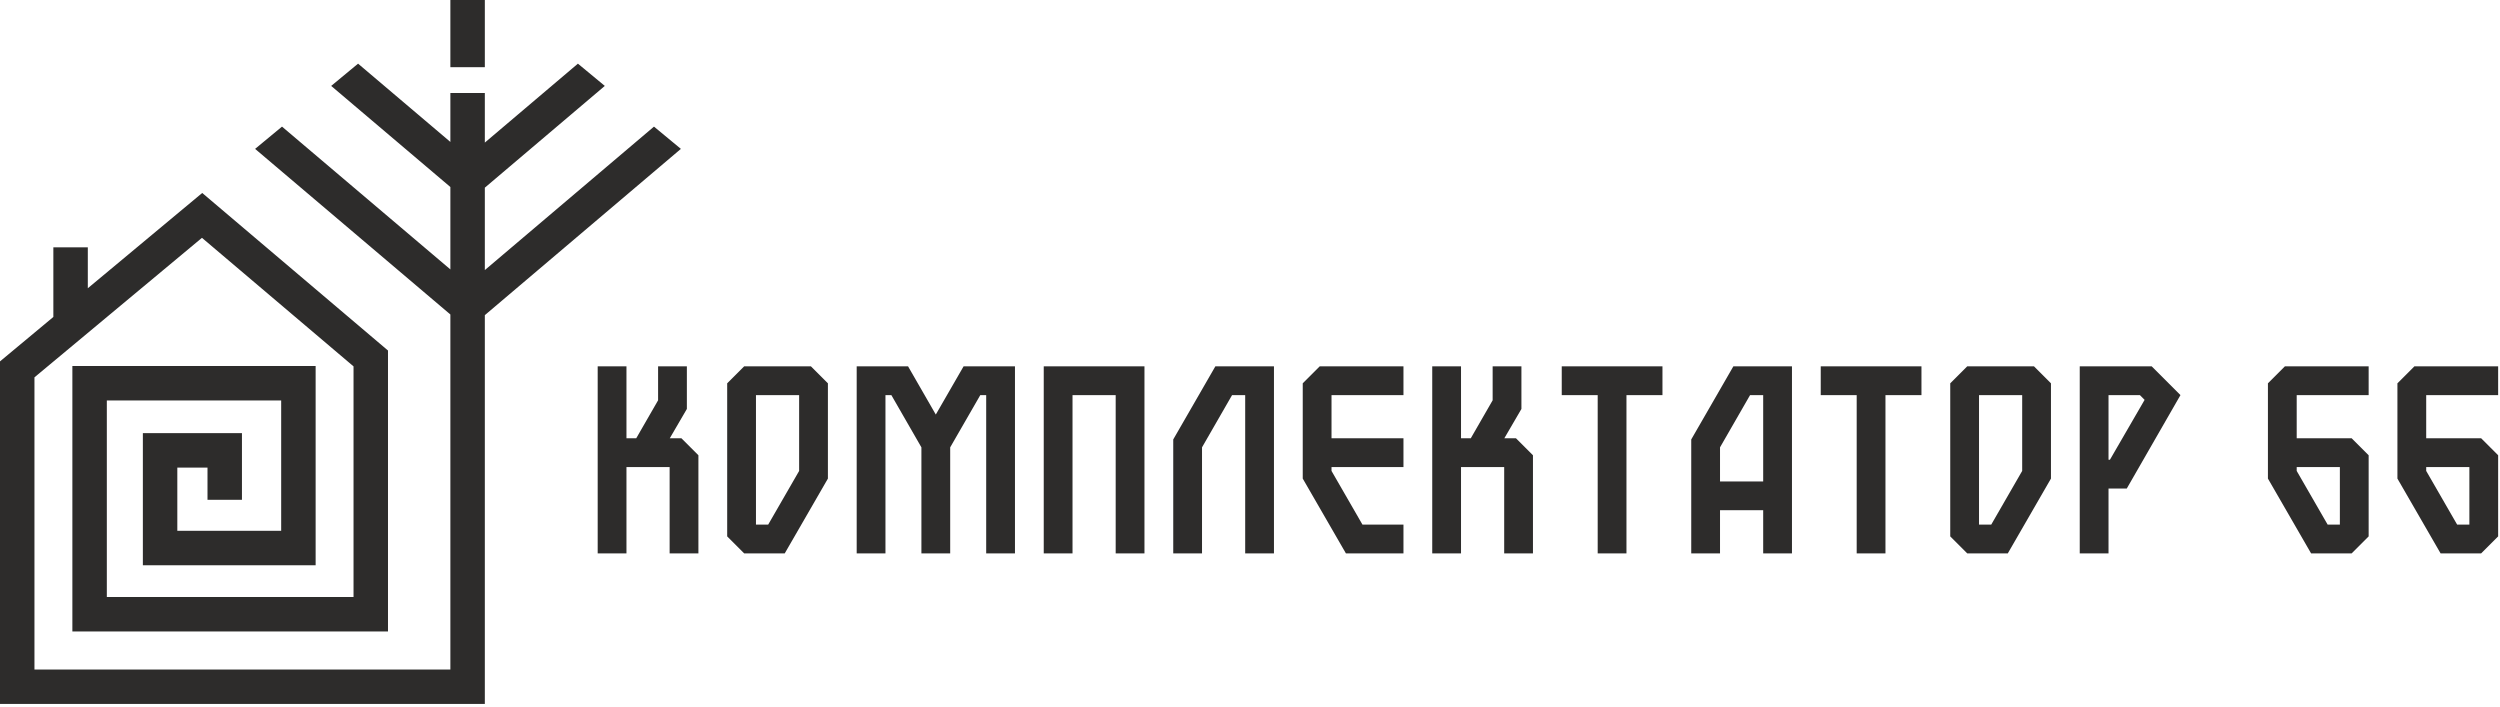 <?xml version="1.0" encoding="UTF-8"?> <svg xmlns="http://www.w3.org/2000/svg" width="778" height="220" viewBox="0 0 778 220" fill="none"><path fill-rule="evenodd" clip-rule="evenodd" d="M208.435 136.389H212.057L217.345 141.677V172.211H208.389V145.345H194.956V172.211H186V114H194.956V136.389H197.997L204.798 124.576V114H213.753V127.265L208.435 136.389ZM239.061 163.256L248.69 146.552V122.956H235.256V163.256H239.061ZM231.588 172.211L226.3 166.924V119.288L231.588 114H252.357L257.645 119.288V148.936L244.212 172.211H231.588ZM282.586 114H266.601V172.211H275.556V122.956H277.39L286.743 139.216V172.211H295.699V139.216L305.067 122.956H306.901V172.211H315.857V114H299.871L291.221 129.008L282.586 114ZM333.768 122.956V172.211H324.812V114H356.157V172.211H347.201V122.956H333.768ZM374.068 139.216V172.211H365.113V136.756L378.225 114H396.457V172.211H387.502V122.956H383.421L374.068 139.216ZM414.369 122.956H436.758V114H410.701L405.413 119.288V148.936L418.847 172.211H436.758V163.256H423.997L414.369 146.552V145.345H436.758V136.389H414.369V122.956ZM468.148 136.389H471.77L477.058 141.677V172.211H468.103V145.345H454.669V172.211H445.713V114H454.669V136.389H457.71L464.511 124.576V114H473.466V127.265L468.148 136.389ZM497.201 122.956H486.014V114H517.358V122.956H506.156V172.211H497.201V122.956ZM548.703 149.822V122.956H544.622L535.27 139.216V149.822H548.703ZM548.703 158.778H535.27V172.211H526.314V136.756L539.426 114H557.659V172.211H548.703V158.778ZM577.801 122.956H566.614V114H597.959V122.956H586.757V172.211H577.801V122.956ZM619.675 163.256L629.304 146.552V122.956H615.87V163.256H619.675ZM612.203 172.211L606.915 166.924V119.288L612.203 114H632.971L638.259 119.288V148.936L624.826 172.211H612.203ZM656.171 152.023V172.211H647.215V114H669.604L678.56 122.956L661.856 152.023H656.171ZM656.614 143.068L667.403 124.438L665.936 122.956H656.171V143.068H656.614ZM728.167 163.256H724.362L714.734 146.552V145.345H728.167V163.256ZM737.123 141.677L731.835 136.389H714.734V122.956H737.123V114H711.066L705.778 119.288V148.936L719.212 172.211H731.835L737.123 166.924V141.677ZM768.468 163.256H764.662L755.034 146.552V145.345H768.468V163.256ZM777.423 141.677L772.135 136.389H755.034V122.956H777.423V114H751.366L746.078 119.288V148.936L759.512 172.211H772.135L777.423 166.924V141.677Z" fill="#2D2C2B"></path><path d="M64.574 145.518V155.532H75.296V134.795H44.459V175.913H98.225V113.905H22.522V196.514H120.742V109.083L62.929 60.05L27.327 89.704V76.97H16.604V98.635L0 112.465V219.073H150.88V98.076L211.891 46.331L203.519 39.402L150.88 84.047V58.404L188.217 26.737L179.847 19.808L150.88 44.375V28.947H140.157V44.17L111.433 19.808L103.063 26.737L140.157 58.198V83.842L87.76 39.402L79.389 46.331L140.157 97.87V208.351H10.723V117.429L62.849 74.011L110.019 114.017V185.791H33.245V124.628H87.502V165.19H55.182V145.518H64.574Z" fill="#2D2C2B"></path><path d="M140.157 0V20.909H150.88V0H140.157Z" fill="#2D2C2B"></path></svg> 